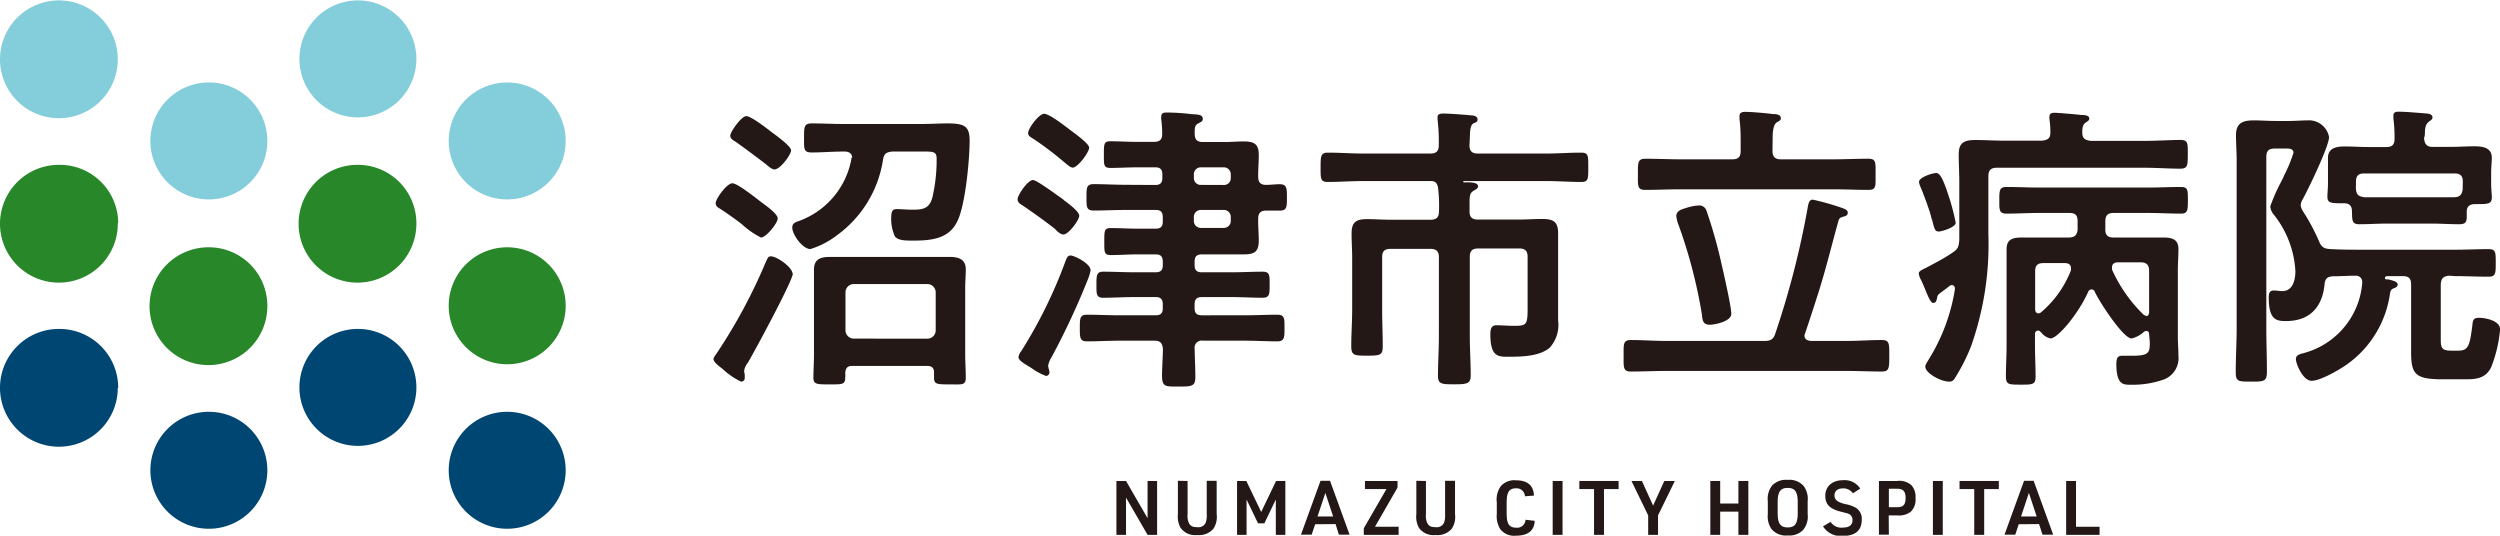 <svg xmlns="http://www.w3.org/2000/svg" viewBox="0 0 299.24 64.12"><defs><style>.cls-1{fill:#84cdda;}.cls-2{fill:#278729;}.cls-3{fill:#004672;}.cls-4{fill:#231815;}</style></defs><title>アセット 1</title><g id="レイヤー_2" data-name="レイヤー 2"><g id="レイヤー_1-2" data-name="レイヤー 1"><path class="cls-1" d="M14.1,7.05a7.05,7.05,0,1,1-7-7A7.05,7.05,0,0,1,14.1,7.05"/><path class="cls-2" d="M14.1,26.73a7.05,7.05,0,1,1-7-7,7,7,0,0,1,7.05,7"/><path class="cls-3" d="M14.1,46.42a7.05,7.05,0,1,1-7-7.05,7.05,7.05,0,0,1,7.05,7.05"/><path class="cls-1" d="M32,16.92a7,7,0,1,1-7-7.05,7,7,0,0,1,7,7.05"/><path class="cls-2" d="M32,36.6a7.05,7.05,0,1,1-7-7,7,7,0,0,1,7,7"/><path class="cls-3" d="M32,56.29a7,7,0,1,1-7-7,7,7,0,0,1,7,7"/><path class="cls-1" d="M49.84,7.05a7,7,0,1,1-7.05-7,7,7,0,0,1,7.05,7.05"/><path class="cls-2" d="M49.84,26.73a7.05,7.05,0,1,1-7.05-7,7,7,0,0,1,7.05,7"/><path class="cls-3" d="M49.84,46.42a7,7,0,1,1-7.05-7.05,7,7,0,0,1,7.05,7.05"/><path class="cls-1" d="M67.71,16.92a7,7,0,1,1-7-7.05,7,7,0,0,1,7,7.05"/><path class="cls-2" d="M67.71,36.6a7,7,0,1,1-7-7,7,7,0,0,1,7,7"/><path class="cls-3" d="M67.71,56.29a7,7,0,1,1-7-7,7,7,0,0,1,7,7"/><polygon class="cls-4" points="133.63 57.57 134.78 57.57 137.36 62.03 137.36 57.57 138.5 57.57 138.5 64.02 137.36 64.02 134.78 59.56 134.78 64.02 133.63 64.02 133.63 57.57"/><path class="cls-4" d="M142.15,57.57v4a2,2,0,0,0,.17,1.06c.19.35.46.47,1,.47a.94.94,0,0,0,1-.55,2.52,2.52,0,0,0,.12-1v-4h1.19v4a2.54,2.54,0,0,1-.4,1.75,2.24,2.24,0,0,1-1.92.74,2.15,2.15,0,0,1-2-.86,2.76,2.76,0,0,1-.32-1.63v-4Z"/><polygon class="cls-4" points="148.07 57.57 149.18 57.57 150.96 61.28 152.74 57.57 153.85 57.57 153.85 64.02 152.71 64.02 152.71 59.79 151.34 62.64 150.58 62.64 149.21 59.79 149.21 64.02 148.07 64.02 148.07 57.57"/><path class="cls-4" d="M157.42,62.75,157,64h-1.28l2.34-6.45h1.14L161.54,64h-1.28l-.4-1.27ZM158.64,59l-.94,2.82h1.87Z"/><polygon class="cls-4" points="163.24 63.23 165.95 58.54 163.38 58.54 163.38 57.57 167.28 57.57 167.28 58.36 164.58 63.05 167.41 63.05 167.41 64.02 163.24 64.02 163.24 63.23"/><path class="cls-4" d="M170.68,57.57v4a2,2,0,0,0,.17,1.06c.19.35.46.47,1,.47a.94.94,0,0,0,1-.55,2.52,2.52,0,0,0,.12-1v-4h1.19v4a2.54,2.54,0,0,1-.4,1.75,2.24,2.24,0,0,1-1.92.74,2.15,2.15,0,0,1-2-.86,2.78,2.78,0,0,1-.31-1.63v-4Z"/><path class="cls-4" d="M183.7,62.34c-.06,1.19-.81,1.78-2.26,1.78a2.1,2.1,0,0,1-1.87-.79,3,3,0,0,1-.41-1.84V60.12a2.71,2.71,0,0,1,.5-1.95,2.15,2.15,0,0,1,1.78-.68c1.39,0,2.11.6,2.17,1.83l-1.08.08a1,1,0,0,0-1.07-.95c-.83,0-1.12.46-1.12,1.75v1.21c0,1.3.29,1.75,1.14,1.75a1,1,0,0,0,1.12-.95Z"/><rect class="cls-4" x="185.85" y="57.57" width="1.18" height="6.45"/><polygon class="cls-4" points="190.8 58.54 189.04 58.54 189.04 57.57 193.74 57.57 193.74 58.54 191.99 58.54 191.99 64.02 190.8 64.02 190.8 58.54"/><polygon class="cls-4" points="197.28 61.69 195.28 57.57 196.53 57.57 197.87 60.52 199.21 57.57 200.47 57.57 198.46 61.69 198.46 64.02 197.28 64.02 197.28 61.69"/><polygon class="cls-4" points="204.72 57.57 205.9 57.57 205.9 60.27 208.08 60.27 208.08 57.57 209.27 57.57 209.27 64.02 208.08 64.02 208.08 61.24 205.9 61.24 205.9 64.02 204.72 64.02 204.72 57.57"/><path class="cls-4" d="M211.6,60a2.56,2.56,0,0,1,.53-1.9,2.29,2.29,0,0,1,1.85-.66,2.24,2.24,0,0,1,1.94.77,2.62,2.62,0,0,1,.45,1.79v1.53a2.53,2.53,0,0,1-.54,1.9,2.3,2.3,0,0,1-1.85.66,2.22,2.22,0,0,1-1.94-.77,2.68,2.68,0,0,1-.44-1.79Zm3.58.1c0-1.23-.33-1.7-1.2-1.7s-1.2.47-1.2,1.7v1.33c0,1.23.33,1.7,1.2,1.7s1.2-.47,1.2-1.7Z"/><path class="cls-4" d="M219.11,62.47a1.54,1.54,0,0,0,1.48.68c.75,0,1.15-.31,1.15-.89a.8.8,0,0,0-.3-.66c-.2-.13-.2-.13-1.12-.36-1.32-.34-1.84-.86-1.84-1.91s.77-1.85,2.12-1.85a2.2,2.2,0,0,1,2.06,1l-.87.57a1.39,1.39,0,0,0-1.21-.59c-.61,0-1,.31-1,.83s.31.8,1.29,1.05a3.74,3.74,0,0,1,1.35.49,1.56,1.56,0,0,1,.62,1.42c0,1.26-.79,1.9-2.3,1.9A2.48,2.48,0,0,1,218.21,63Z"/><path class="cls-4" d="M226.09,64H224.9V57.57h2.17a2.15,2.15,0,0,1,1.73.52,2.06,2.06,0,0,1,.48,1.53,2,2,0,0,1-.57,1.63,2.3,2.3,0,0,1-1.64.44h-1Zm1-3.29c.74,0,1-.32,1-1.11s-.3-1.1-1-1.1h-1v2.21Z"/><rect class="cls-4" x="231.36" y="57.57" width="1.18" height="6.45"/><polygon class="cls-4" points="236.31 58.54 234.55 58.54 234.55 57.57 239.25 57.57 239.25 58.54 237.5 58.54 237.5 64.02 236.31 64.02 236.31 58.54"/><path class="cls-4" d="M241.63,62.75,241.22,64h-1.29l2.34-6.45h1.15L245.76,64h-1.28l-.41-1.27ZM242.85,59l-.94,2.82h1.87Z"/><polygon class="cls-4" points="247.31 57.57 248.49 57.57 248.49 63.05 251.31 63.05 251.31 64.02 247.31 64.02 247.31 57.57"/><path class="cls-4" d="M94.9,32.75c0,.83-4.64,9.42-5.4,10.69a2,2,0,0,0-.43.94,1.4,1.4,0,0,0,.07.4c0,.14,0,.29,0,.43a.42.42,0,0,1-.44.47,8.69,8.69,0,0,1-2.24-1.55c-.29-.22-1.06-.77-1.06-1.16,0-.19.4-.69.51-.87a64.4,64.4,0,0,0,5.69-10.59c.29-.65.36-.83.65-.83.77,0,2.61,1.34,2.61,2.07m-3.55-8.41c.44.32,1.78,1.27,1.78,1.81s-1.38,2.28-2,2.28a9.63,9.63,0,0,1-2.24-1.55c-.69-.55-2.07-1.53-2.83-2a.66.66,0,0,1-.36-.55c0-.54,1.34-2.39,2-2.39s3.11,2,3.69,2.43M92.62,16c.47.36,2.07,1.52,2.07,2s-1.27,2.28-2,2.28c-.29,0-.76-.4-1-.62-1.19-.9-2.39-1.81-3.62-2.68-.29-.18-.66-.36-.66-.76s1.31-2.32,1.92-2.32,2.72,1.67,3.23,2.07M102,18.9c0-.54-.4-.76-.87-.76h-.25c-1.24,0-2.47.11-3.7.11-1,0-.94-.4-.94-1.74s0-1.74.94-1.74c1.23,0,2.46.07,3.7.07h9.27c1.31,0,2.36-.07,3.19-.07,2.07,0,2.72.29,2.72,2.07,0,2.28-.51,7.68-1.45,9.6-1,2.17-3.15,2.36-5.33,2.36-.9,0-1.77,0-2.17-.51a5.1,5.1,0,0,1-.44-2.1c0-1,.19-1.16.69-1.16s1.24.07,1.78.07c1.27,0,2.07-.07,2.46-1.45a19.67,19.67,0,0,0,.51-4.67c0-.91-.47-.84-2-.84h-3.3c-.73.07-1,.26-1.12,1a13.71,13.71,0,0,1-5.48,9A10.12,10.12,0,0,1,97,29.81c-.94,0-2.17-1.74-2.17-2.57,0-.51.36-.62.72-.76a9.75,9.75,0,0,0,6.34-7.36.41.41,0,0,0,0-.22m9.13,24.9H102c-.54,0-.76.22-.83.8a3,3,0,0,1,0,.61c0,.84-.4.8-1.89.8s-1.92,0-1.92-.8.07-1.85.07-2.79V34.49c0-.73,0-1.49,0-2.22,0-1.34.9-1.52,2-1.52.94,0,1.92,0,2.86,0h8.41c1,0,1.92,0,2.9,0s2,.18,2,1.49c0,.76-.07,1.48-.07,2.25v7.93c0,.94.07,1.85.07,2.79s-.47.8-1.92.8-1.88,0-1.88-.76c0-.18,0-.44,0-.65,0-.58-.26-.8-.84-.8M111,40.54a1,1,0,0,0,1-1V35a1,1,0,0,0-1-1h-8.8a1,1,0,0,0-1,1v4.53a1,1,0,0,0,1,1Z"/><path class="cls-4" d="M127.26,23.9c.44.33,1.92,1.38,1.92,1.92s-1.3,2.25-1.88,2.25c-.36,0-.8-.4-1-.65-1.09-.87-2.68-2-3.84-2.79-.33-.22-.66-.36-.66-.8s1.2-2.28,1.85-2.28c.47,0,3.12,2,3.66,2.35m3.23,8.45a5.27,5.27,0,0,1-.29,1,88.63,88.63,0,0,1-4.39,9.42,2.68,2.68,0,0,0-.4,1c0,.26.15.55.15.76a.42.42,0,0,1-.4.47,7.33,7.33,0,0,1-1.74-.94l-.29-.18c-.47-.29-1.27-.72-1.27-1.12a1.42,1.42,0,0,1,.33-.73,56.67,56.67,0,0,0,5.25-10.65c.18-.44.26-.8.66-.8s2.39.94,2.39,1.78m-2.1-12.29c-.33,0-.77-.43-1-.61a39.32,39.32,0,0,0-3.73-2.83c-.36-.22-.65-.36-.65-.69,0-.58,1.3-2.32,1.92-2.32s2.53,1.49,3,1.85,2.39,1.7,2.39,2.21-1.34,2.39-2,2.39m9.92,2.07c.59,0,.84-.26.84-.84V20.9c0-.62-.25-.87-.84-.87h-2.24c-1,0-2.1.07-3.15.07-.8,0-.77-.36-.77-1.6s0-1.59.77-1.59c1.05,0,2.1.07,3.15.07h2.06c.69,0,1-.25,1-.94A14.52,14.52,0,0,0,139,14.3a1.11,1.11,0,0,1,0-.36c0-.44.33-.47.66-.47a25,25,0,0,1,2.86.18c.72.07,1.45,0,1.45.58,0,.32-.29.4-.54.54C143,15,143,15.28,143,16s.29,1,1,1h2.54c.8,0,1.56-.07,2.32-.07,1.23,0,1.81.29,1.81,1.59,0,.84-.07,1.63-.07,2.43v.18c0,.66.25,1,.94,1,.54,0,1.09-.08,1.63-.08.87,0,.87.48.87,1.6s0,1.56-.87,1.56c-.54,0-1.09,0-1.63,0-.69,0-.94.33-.94,1v.25c0,.77.07,1.56.07,2.36,0,1.3-.51,1.63-1.78,1.63-.79,0-1.55,0-2.35,0h-2.68c-.62,0-.87.26-.87.87v.4c0,.62.25.87.87.87h3.59c1.23,0,2.46-.07,3.69-.07.87,0,.83.47.83,1.56s0,1.56-.83,1.56c-1.23,0-2.46-.08-3.69-.08h-3.59c-.62,0-.87.26-.87.87v.47c0,.58.25.84.87.84H149c1.3,0,2.61-.07,3.88-.07.9,0,.87.47.87,1.59s0,1.6-.87,1.6c-1.31,0-2.58-.08-3.88-.08h-5a.85.85,0,0,0-1,1c0,1.09.08,2.17.08,3.3s-.33,1.19-2,1.19h-.21c-1.42,0-1.78,0-1.78-1.37,0-.65.07-1.67.11-3.12-.07-.72-.33-1-1-1H134c-1.31,0-2.58.08-3.88.08-.87,0-.87-.44-.87-1.6s0-1.59.87-1.59c1.3,0,2.57.07,3.88.07h4.34c.59,0,.84-.26.84-.84v-.47c0-.61-.25-.87-.84-.87h-2.57c-1.27,0-2.5.08-3.73.08-.83,0-.8-.47-.8-1.56s0-1.56.8-1.56c1.23,0,2.5.07,3.73.07h2.57c.59,0,.84-.25.84-.87v-.4c0-.61-.25-.87-.84-.87h-2.24c-1,0-2.07.08-3.12.08-.83,0-.8-.33-.8-1.63s0-1.6.8-1.6c1.05,0,2.1.07,3.12.07h2.24c.59,0,.84-.25.84-.87V26c0-.62-.25-.87-.84-.87h-3.55c-1.26,0-2.57.07-3.87.07-.91,0-.87-.47-.87-1.6s0-1.56.87-1.56c1.3,0,2.61.08,3.87.08Zm8.16,0a.81.81,0,0,0,.87-.84V20.9a.83.83,0,0,0-.87-.87h-2.68a.83.83,0,0,0-.87.87v.39a.81.81,0,0,0,.87.84Zm-3.55,4.27a.83.83,0,0,0,.87.87h2.68a.83.83,0,0,0,.87-.87V26a.83.83,0,0,0-.87-.87h-2.68a.83.83,0,0,0-.87.87Z"/><path class="cls-4" d="M175.89,17.38c0,.69.29,1,1,1H185c1.41,0,2.82-.11,4.24-.11.9,0,.87.36.87,1.77s0,1.74-.84,1.74c-1.45,0-2.86-.11-4.27-.11h-9.75s-.11,0-.11.08a.08.08,0,0,0,.07.07,1.84,1.84,0,0,0,.4,0c.65,0,1.31.08,1.31.48,0,.25-.29.39-.55.54-.47.29-.47.65-.47,1.63v.87c0,.69.36.94,1,.94h4.85c.94,0,1.89-.07,2.83-.07,1.3,0,1.92.29,1.92,1.7,0,1,0,2,0,2.94v7.5a4.06,4.06,0,0,1-1,3.26c-1.2,1.05-3.38,1.09-4.9,1.09-1.23,0-2.21.07-2.21-2.68,0-.55.07-1.09.73-1.09.47,0,1.34.07,2.17.07,1.41,0,1.56-.14,1.56-2.06v-6.2c0-.69-.29-1-1-1h-4.92c-.73,0-1,.33-1,1v9.49c0,1.56.11,3.12.11,4.68,0,1-.4,1.09-1.92,1.09s-2,0-2-1c0-1.56.11-3.12.11-4.72V30.79c0-.69-.29-1-1-1h-4.79c-.72,0-1,.29-1,1v6.27c0,1.48.07,2.93.07,4.38,0,1.09-.33,1.13-1.85,1.13s-1.92,0-1.92-1.13c0-1.45.11-2.9.11-4.38V30.93c0-1-.07-2-.07-3,0-1.34.54-1.7,1.85-1.7.94,0,1.88.07,2.82.07h4.79c.72,0,1-.32,1-1a17.87,17.87,0,0,0-.11-2.83c-.11-.51-.25-.72-.72-.8h-8.19c-1.45,0-2.87.11-4.31.11-.87,0-.84-.43-.84-1.74s0-1.77.87-1.77c1.45,0,2.86.11,4.28.11h8c.73,0,1-.33,1-1V17a21.61,21.61,0,0,0-.15-2.69c0-.1,0-.21,0-.32,0-.36.4-.4.69-.4.69,0,2.58.14,3.34.22.29,0,.76.11.76.47s-.26.36-.51.5-.4.62-.4,1.38Z"/><path class="cls-4" d="M217,23.9a30.92,30.92,0,0,1,3.52,1c.25.11.65.22.65.55s-.22.39-.47.47c-.43.11-.51.18-.62.43-.79,2.83-1.48,5.66-2.35,8.45-.54,1.7-1.09,3.4-1.67,5.11a.78.78,0,0,0-.07.25c0,.47.36.61.76.65h4.2c1.45,0,2.87-.11,4.32-.11.9,0,.87.47.87,1.89s0,1.88-.87,1.88c-1.45,0-2.87-.07-4.32-.07H199.52c-1.45,0-2.87.07-4.32.07-.94,0-.86-.51-.86-1.88s-.08-1.89.86-1.89c1.45,0,2.87.11,4.32.11h11.67c.72,0,1.08-.18,1.3-.87A103.94,103.94,0,0,0,216.4,24.7c.08-.36.15-.8.58-.8m-4.82-5.83c0,.72.33,1,1,1h6.27c1.41,0,2.79-.07,4.2-.07.95,0,.87.44.87,1.89s.08,1.84-.87,1.84c-1.37,0-2.79-.07-4.2-.07h-18.3c-1.42,0-2.79.07-4.21.07-.94,0-.87-.47-.87-1.84S196,19,196.94,19c1.42,0,2.79.07,4.21.07h6.2c.72,0,1-.29,1-1v-.69c0-1.05,0-2.1-.14-3.12,0-.1,0-.25,0-.36,0-.43.32-.51.69-.51.72,0,2.5.15,3.26.26.32,0,1,0,1,.51,0,.25-.21.32-.5.5s-.48.76-.48,1.78Zm-7.46,20.8c-.91,0-.91-.54-1-1.3a59.92,59.92,0,0,0-2.79-10.66,3.67,3.67,0,0,1-.26-1.05c0-.62.62-.8,1.09-.94a6.08,6.08,0,0,1,1.6-.33.9.9,0,0,1,.9.58A56.46,56.46,0,0,1,206,31.33c.25,1.09,1.23,5.33,1.23,6.24s-2,1.3-2.57,1.3"/><path class="cls-4" d="M234.52,21.84c0-1.13-.07-2.25-.07-3.37,0-1.42.69-1.71,2-1.71s2.32.08,3.52.08h4.45c.66-.08,1-.26,1-.95a10.88,10.88,0,0,0-.11-1.63,1.06,1.06,0,0,1,0-.29c0-.43.32-.47.65-.47s2.54.18,3.12.26c.29,0,1,0,1,.43,0,.22-.15.29-.47.51s-.37.65-.37,1.16c0,.69.29.9,1,1h6.52c1.49,0,3-.11,4.24-.11.91,0,.87.43.87,1.7s0,1.74-.87,1.74c-1.41,0-2.82-.11-4.24-.11H239c-.73,0-1,.33-1,1V28a36.51,36.51,0,0,1-2.1,13.52A22.9,22.9,0,0,1,234,45.25a.73.73,0,0,1-.68.43c-1,0-2.87-1-2.87-1.81,0-.25.29-.61.4-.83A22.58,22.58,0,0,0,234,34.59c0-.32-.18-.47-.36-.47a.5.5,0,0,0-.29.11c-.4.33-.83.62-1.23.94-.22.15-.22.33-.29.62s-.15.47-.44.47-.61-.76-1-1.74c-.14-.32-.29-.69-.47-1.05a1.9,1.9,0,0,1-.25-.76c0-.29.54-.47,1.15-.8,1-.54,2-1.05,2.87-1.66.69-.44.76-.73.83-1.53Zm-2.46,5.87c-.44,0-.51-.26-.76-1.27a7.16,7.16,0,0,1-.22-.76c-.26-.87-.83-2.43-1.2-3.3a1.8,1.8,0,0,1-.18-.61c0-.55,1.6-1.06,2.07-1.06s.87.91,1.41,2.54a26.65,26.65,0,0,1,.91,3.41c0,.58-1.74,1.05-2,1.05M257.24,40c0-.21-.1-.39-.32-.39a.55.55,0,0,0-.33.14,3.28,3.28,0,0,1-1.45.76c-1,0-3.84-4.35-4.42-5.62a.39.39,0,0,0-.36-.25.5.5,0,0,0-.4.25c-1.05,2.47-3.62,5.62-4.53,5.62a1.87,1.87,0,0,1-1.05-.65l-.15-.15a.34.34,0,0,0-.29-.14.38.38,0,0,0-.36.43v1.38c0,1.2.07,2.43.07,3.66,0,1-.32,1-1.77,1s-1.78,0-1.78-1c0-1.23.08-2.46.08-3.66V32.46c0-.95,0-1.82,0-2.65,0-1.2.8-1.38,1.81-1.38s2,0,3,0h2.61c.65,0,1-.22,1.08-.91,0-.36,0-.72,0-1.08,0-.69-.29-.95-1-.95h-3.58c-1.31,0-2.61.08-3.92.08-.9,0-.87-.44-.87-1.6s0-1.59.87-1.59c1.31,0,2.61.07,3.92.07h13c1.34,0,2.65-.07,3.95-.07.87,0,.83.43.83,1.59s0,1.6-.83,1.6c-1.3,0-2.61-.08-3.95-.08H253c-.68,0-1,.26-1,1,0,.33,0,.69,0,1,0,.69.33.94,1,.94h2.9c1,0,2,0,3,0s1.85.15,1.85,1.38c0,.83-.07,1.67-.07,2.61v7.86c0,.76.07,1.53.07,2.29a2.74,2.74,0,0,1-1.66,2.82,11.13,11.13,0,0,1-4.1.66c-.83,0-1.67,0-1.67-2.47,0-.83.22-1,.73-1s.87,0,1.27,0c2,0,2-.47,2-1.67Zm-9.35-7.9c0-.47-.36-.61-.76-.61H244.6c-.73,0-1,.29-1,1V37c0,.26.11.51.4.51a.51.51,0,0,0,.33-.15,12.5,12.5,0,0,0,3.55-5,.83.83,0,0,0,0-.29m9,5.77c.26,0,.33-.22.36-.44v-5c0-.69-.32-1-1-1h-2.72c-.36,0-.72.14-.72.58,0,.11,0,.18,0,.29a17.42,17.42,0,0,0,3.74,5.36.53.53,0,0,0,.32.15"/><path class="cls-4" d="M293.15,33c-.68.07-.94.29-1,1v6.7c0,1.06.25,1.27,1.3,1.27h.84c1.19,0,1.34-.72,1.63-2.93.07-.73.11-1,.83-1s2.5.33,2.5,1.38a16,16,0,0,1-1.05,4.49c-.72,1.56-2.1,1.49-3.55,1.49h-2.25c-3.29,0-3.8-.58-3.8-3.26V34.05c0-.72-.29-1-1-1h-1.7c-.14,0-.43,0-.43.21s.1.15.18.18l.14,0,.07,0c.51.14,1.13.25,1.13.61s-.37.4-.58.51-.26.25-.33.51a12.51,12.51,0,0,1-5.22,8.59c-.87.61-3.11,1.92-4.17,1.92s-1.88-2.07-1.88-2.58.47-.61.87-.72a9.47,9.47,0,0,0,7.07-8.41v-.11A.73.73,0,0,0,282,33c-.91,0-1.85.07-2.79.07-.58.07-.8.18-.95.76-.21,2.83-1.7,4.6-4.64,4.6-1.15,0-2.06-.14-2.06-2.82,0-.48.07-.84.62-.84a6.71,6.71,0,0,1,.76.07h.25c1.27,0,1.56-1.37,1.56-2.39a11.88,11.88,0,0,0-2.57-6.74,1.8,1.8,0,0,1-.44-1A21,21,0,0,1,273,21.84c.14-.29.29-.55.4-.84a17.1,17.1,0,0,0,1.12-2.71c0-.51-.51-.51-.87-.51h-1.38c-.72,0-1,.29-1,1V39.23c0,1.74.07,3.52.07,5.26,0,1.16-.32,1.19-1.88,1.19s-1.85,0-1.85-1.16c0-1.77.11-3.55.11-5.29v-20c0-1-.08-2-.08-3.05,0-1.45.8-1.77,2.11-1.77.9,0,1.77.07,2.68.07H274c.72,0,1.49-.07,2.17-.07a2.45,2.45,0,0,1,2.61,2c0,1.09-2.53,6.34-3.19,7.5a1.51,1.51,0,0,0-.21.66,1.89,1.89,0,0,0,.32.79,23.78,23.78,0,0,1,1.89,3.55c.32.77.69.87,1.45.91,1.3.07,2.61.07,3.91.07h10.91c1.34,0,2.68-.07,4-.07.87,0,.87.36.87,1.63s0,1.67-.87,1.67c-1.34,0-2.68-.07-4-.07Zm-3-16.42c.07.69.36,1,1,1h2.22c.94,0,1.88-.07,2.82-.07s2.07.14,2.07,1.37c0,.47-.08,1.16-.08,1.81v1.35c0,.54.08,1.16.08,1.59,0,.83-.51.8-2,.8-.65,0-1,.29-1,.9v.51c0,.69-.08,1-.91,1-1.12,0-2.25-.08-3.37-.08h-5.15c-1.16,0-2.28.08-3.44.08-.94,0-.83-.58-.87-1.56,0-.66-.33-.95-.94-.95-1.56,0-2,0-2-.79,0-.4.07-1,.07-1.56V20.71c0-.65,0-1.26,0-1.81,0-1.19,1-1.37,2-1.37s1.92.07,2.9.07h2.07c.72,0,1-.29,1-1v-.43a19,19,0,0,0-.14-2c0-.11,0-.26,0-.33,0-.44.33-.47.65-.47.84,0,2.36.14,3.23.21.29,0,.8.08.8.48,0,.25-.26.36-.48.54-.39.36-.43.8-.43,1.52Zm4.64,5.18c0-.72-.29-1-1-1H283c-.72,0-1,.29-1,1v.33a4,4,0,0,0,0,.58c.08.69.33.83,1,.94.91,0,1.81,0,2.75,0H291c.91,0,1.81,0,2.68,0,.69,0,1-.25,1.09-.94Z"/></g></g></svg>